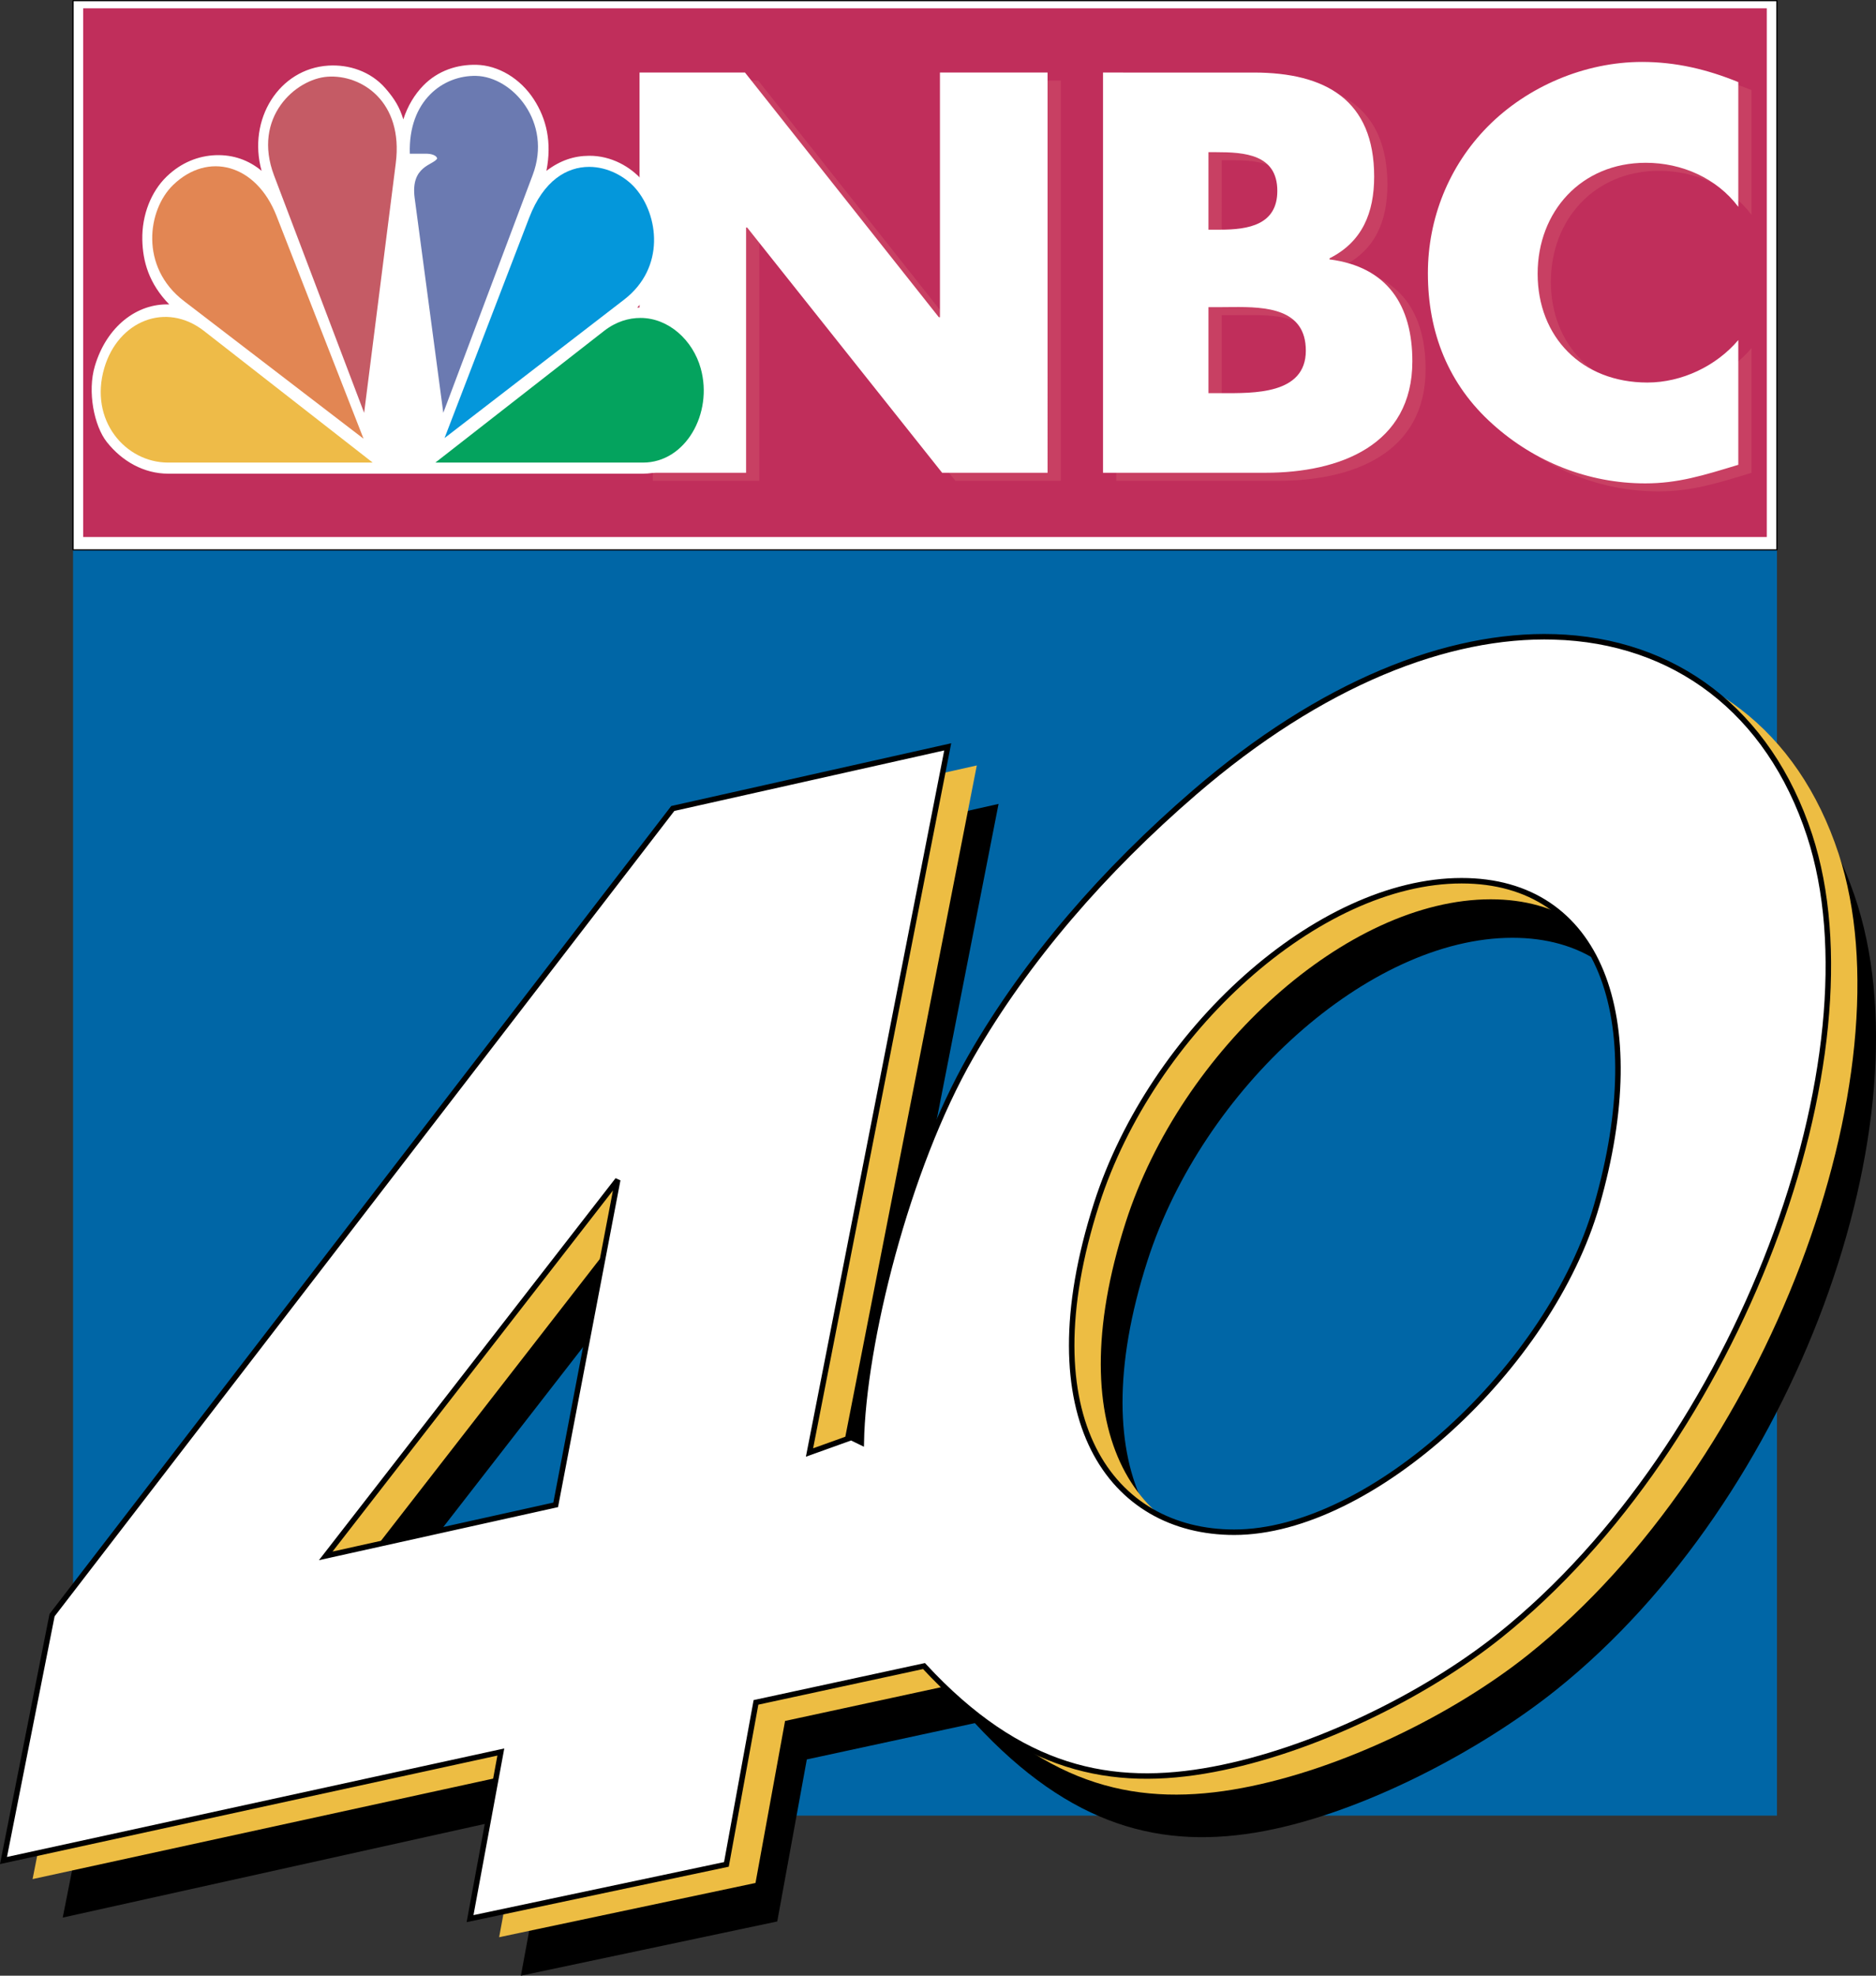 <?xml version="1.0" encoding="UTF-8" standalone="no"?>
<!-- Created with Inkscape (http://www.inkscape.org/) -->

<svg
   version="1.1"
   id="svg824"
   width="514.317"
   height="541.389"
   viewBox="0 0 514.317 541.389"
   sodipodi:docname="WTWC 1998.svg"
   inkscape:version="1.1.2 (b8e25be833, 2022-02-05)"
   xmlns:inkscape="http://www.inkscape.org/namespaces/inkscape"
   xmlns:sodipodi="http://sodipodi.sourceforge.net/DTD/sodipodi-0.dtd"
   xmlns="http://www.w3.org/2000/svg"
   xmlns:svg="http://www.w3.org/2000/svg">
  <rect x="0" y="0" width="514.317" height="541.389" fill="#333333" stroke="none"/>
  <defs
     id="defs828" />
  <sodipodi:namedview
     id="namedview826"
     pagecolor="#ffffff"
     bordercolor="#666666"
     borderopacity="1.0"
     inkscape:pageshadow="2"
     inkscape:pageopacity="0.0"
     inkscape:pagecheckerboard="0"
     showgrid="false"
     showguides="true"
     inkscape:guide-bbox="true"
     inkscape:zoom="0.49276504"
     inkscape:cx="94.365461"
     inkscape:cy="229.31822"
     inkscape:window-width="1366"
     inkscape:window-height="697"
     inkscape:window-x="-8"
     inkscape:window-y="-8"
     inkscape:window-maximized="1"
     inkscape:current-layer="g830" />
  <g
     inkscape:groupmode="layer"
     inkscape:label="Image"
     id="g830"
     transform="translate(-60.431,-57.274)">
    <rect
       style="fill:#0066a6;fill-opacity:1;stroke:none;stroke-width:0.336;stroke-linecap:round;stroke-linejoin:round;stroke-miterlimit:4;stroke-dasharray:none;stroke-opacity:1"
       id="rect9109"
       width="467.137"
       height="347.285"
       x="80.459"
       y="207.514" />
    <g
       id="g43795">
      <g
         id="g43778">
        <rect
           style="fill:#ffffff;fill-opacity:1;stroke:#000000;stroke-width:0.336;stroke-linecap:round;stroke-linejoin:round;stroke-miterlimit:4;stroke-dasharray:none;stroke-opacity:1"
           id="rect6818"
           width="467.136"
           height="150.52"
           x="80.459"
           y="57.442" />
        <rect
           style="fill:#c02e5b;fill-opacity:1;stroke:none;stroke-width:2.375;stroke-linecap:round;stroke-linejoin:round"
           id="rect936"
           width="461.579"
           height="144.872"
           x="83.231"
           y="59.558" />
      </g>
      <g
         id="g43774">
        <g
           id="g9013">
          <path
             id="text1748-2"
             style="font-style:normal;font-variant:normal;font-weight:bold;font-stretch:normal;font-size:146.468px;line-height:1.25;font-family:Futura;-inkscape-font-specification:'Futura Bold';letter-spacing:-4.35px;fill:#ffbb9c;fill-opacity:0.133;stroke-width:3.662"
             d="m 514.229,76.443 c -15.634,0 -31.416,6.69 -42.33,17.744 -10.619,10.763 -16.371,25.163 -16.371,40.145 0,16.29 5.604,30.544 17.846,41.453 11.504,10.327 26.253,16.146 41.74,16.146 8.997,0 15.929,-2.183 25.516,-5.092 v -34.18 c -6.047,7.127 -15.486,11.635 -24.926,11.635 -17.994,0 -30.088,-12.508 -30.088,-29.816 0,-17.018 11.947,-30.4 29.646,-30.4 9.882,0 19.467,4.22 25.367,12.074 V 81.97 c -8.555,-3.491 -17.108,-5.527 -26.4,-5.527 z M 239.398,79.351 V 189.021 h 29.208 v -67.197 h 0.297 l 53.45,67.197 h 28.908 V 79.351 h -29.508 v 67.053 h -0.295 L 268.307,79.351 Z m 127.06,0 V 189.021 h 44.543 c 20.354,0 40.266,-7.564 40.266,-30.545 0,-15.272 -6.784,-25.889 -22.713,-27.926 v -0.291 c 8.997,-4.509 12.242,-12.508 12.242,-22.398 0,-20.945 -13.275,-28.51 -33.039,-28.51 z m 28.91,21.818 h 2.064 c 7.817,0 16.814,0.581 16.814,10.617 0,9.309 -7.965,10.619 -15.635,10.619 h -3.244 z m 6.68,42.441 c 9.062,-0.07 20.016,0.376 20.016,11.957 0,12.072 -14.455,11.637 -23.01,11.637 h -3.686 v -23.564 h 2.949 c 1.18,0 2.436,-0.019 3.73,-0.029 z"
             sodipodi:nodetypes="scscsccsssccscccccccccccccccssccssccsssccsssccss" />
          <path
             id="text1748"
             style="font-style:normal;font-variant:normal;font-weight:bold;font-stretch:normal;font-size:146.468px;line-height:1.25;font-family:Futura;-inkscape-font-specification:'Futura Bold';letter-spacing:-4.35px;fill:#ffffff;fill-opacity:1;stroke-width:3.662"
             d="m 510.597,74.246 c -15.634,0 -31.416,6.69 -42.33,17.744 -10.619,10.763 -16.371,25.163 -16.371,40.145 0,16.29 5.604,30.544 17.846,41.453 11.504,10.327 26.253,16.146 41.74,16.146 8.997,0 15.929,-2.183 25.516,-5.092 v -34.18 c -6.047,7.127 -15.486,11.635 -24.926,11.635 -17.994,0 -30.088,-12.508 -30.088,-29.816 0,-17.018 11.947,-30.4 29.646,-30.4 9.882,0 19.467,4.22 25.367,12.074 V 79.773 c -8.555,-3.491 -17.108,-5.527 -26.4,-5.527 z M 235.767,77.154 V 186.824 h 29.208 v -67.197 h 0.297 l 53.45,67.197 h 28.908 V 77.154 h -29.508 v 67.053 h -0.295 L 264.675,77.154 Z m 127.06,0 V 186.824 h 44.543 c 20.354,0 40.266,-7.564 40.266,-30.545 0,-15.272 -6.784,-25.889 -22.713,-27.926 v -0.291 c 8.997,-4.509 12.242,-12.508 12.242,-22.398 0,-20.945 -13.275,-28.51 -33.039,-28.51 z m 28.91,21.818 h 2.064 c 7.817,0 16.814,0.581 16.814,10.617 0,9.309 -7.965,10.619 -15.635,10.619 h -3.244 z m 6.68,42.441 c 9.062,-0.07 20.016,0.376 20.016,11.957 0,12.072 -14.455,11.637 -23.01,11.637 h -3.686 v -23.564 h 2.949 c 1.18,0 2.436,-0.019 3.73,-0.029 z"
             sodipodi:nodetypes="scscsccsssccscccccccccccccccssccssccsssccsssccss" />
        </g>
        <g
           id="g27649"
           transform="matrix(0.907,0,0,1.013,29.465,-40.57)"
           style="stroke-width:1.313;stroke-miterlimit:4;stroke-dasharray:none">
          <path
             style="color:#000000;fill:#ffffff;fill-opacity:1;-inkscape-stroke:none"
             d="m 178.127,114.119 c 6.619,0.135 13.287,3.687 17.382,9.355 3.841,5.315 5.475,11.612 3.795,19.328 4.204,-2.845 8.349,-4.049 12.928,-4.074 6.65,-0.036 12.518,2.952 16.195,6.768 4.018,4.169 6.898,9.979 6.406,16.611 -0.641,8.647 -3.099,12.695 -8.082,17.703 11.361,-1.032 19.83,8.08 22.072,15.173 4.4,13.922 -5.395,29.739 -20.336,29.739 H 84.971 c -7.328,0 -13.948,-3.355 -18.547,-8.57 -3.833,-4.347 -5.922,-13.608 -3.607,-20.562 3.577,-10.747 12.759,-16.965 22.48,-16.651 -6.172,-5.686 -8.008,-11.656 -8.141,-17.507 -0.153,-6.755 2.722,-13.049 7.307,-17.039 4.448,-3.871 9.71,-5.665 14.895,-5.828 5.322,-0.167 10.029,1.376 13.854,4.238 -4.309,-13.967 5.309,-27.642 20.179,-28.469 6.184,-0.344 12.79,1.54 17.26,6.152 2.854,2.945 4.294,5.154 5.398,8.393 1.325,-3.658 3.425,-6.745 6.037,-9.145 4.45,-4.088 10.342,-5.731 16.041,-5.615 z"
             id="path7526"
             sodipodi:nodetypes="sscssscssssscssscsscsss" />
          <path
             style="fill:#e28653;fill-opacity:1;stroke:none;stroke-width:1.313;stroke-miterlimit:4;stroke-dasharray:none"
             d="m 89.745,178.022 54.282,37.242 -26.32,-60.298 c -6.105,-13.986 -20.732,-17.483 -31.274,-8.309 -7.68,6.684 -10.164,22.12 3.311,31.365 z"
             id="path3115-9"
             sodipodi:nodetypes="ccccc" />
          <path
             style="fill:#c55b65;fill-opacity:1;stroke:none;stroke-width:1.313;stroke-miterlimit:4;stroke-dasharray:none"
             d="m 116.984,144.071 27.222,64.199 9.565,-67.526 c 2.374,-16.757 -10.441,-24.041 -20.61,-23.406 -9.643,0.603 -22.849,10.994 -16.176,26.732 z"
             id="path3117-4"
             sodipodi:nodetypes="cccsc" />
          <path
             style="fill:#6b7ab1;fill-opacity:1;stroke:none;stroke-width:1.313;stroke-miterlimit:4;stroke-dasharray:none"
             d="m 158.019,138.17 h 5.147 c 0,0 2.749,0 3.123,1.296 -1.119,1.826 -8.113,1.928 -6.807,10.697 l 8.653,58.098 27.036,-64.368 c 5.963,-14.198 -6.073,-26.548 -17.106,-26.773 -9.971,-0.204 -20.564,6.685 -20.046,21.05 z"
             id="path3119-7"
             sodipodi:nodetypes="cccccccc" />
          <path
             style="fill:#0497db;fill-opacity:1;stroke:none;stroke-width:1.313;stroke-miterlimit:4;stroke-dasharray:none"
             d="m 168.511,215.086 54.267,-37.438 c 12.624,-8.709 10.366,-22.935 3.49,-30.069 -3.065,-3.18 -8.326,-5.849 -14.035,-5.849 -6.745,-7.5e-4 -13.799,3.646 -18.149,13.782 z"
             id="path3121-1"
             sodipodi:nodetypes="cccccc" />
          <path
             style="fill:#04a35e;fill-opacity:1;stroke:none;stroke-width:1.313;stroke-miterlimit:4;stroke-dasharray:none"
             d="m 165.739,221.722 h 62.75 c 12.874,0 21.232,-13.3 17.469,-25.455 -2.378,-7.683 -9.751,-13.67 -18.21,-13.675 -3.56,-0.002 -7.397,0.984 -11.046,3.533 z"
             id="path3123-1"
             sodipodi:nodetypes="cccccc" />
          <path
             style="fill:#eebb48;fill-opacity:1;stroke:none;stroke-width:1.313;stroke-miterlimit:4;stroke-dasharray:none"
             d="M 146.795,221.722 95.82,186.125 c -11.476,-8.014 -25.965,-2.76 -30.152,10.006 -4.654,14.19 6.419,25.591 19.304,25.591 z"
             id="path3125-9"
             sodipodi:nodetypes="ccccc" />
        </g>
      </g>
    </g>
    <g
       id="g43800">
      <path
         id="path11418-4-6"
         style="fill:#000000;fill-opacity:1;stroke:none;stroke-width:1.2;stroke-linecap:round;stroke-linejoin:miter;stroke-miterlimit:4;stroke-dasharray:none;stroke-opacity:1"
         d="m 500.418,247.427 c -29.092,-0.842 -63.703,12.583 -98.609,42.682 -24.604,21.215 -45.916,45.623 -61.215,72.225 -17.665,30.718 -29.585,78.818 -30.102,105.834 l -2.752,-1.34 -11.441,4.107 37.893,-193.369 -75.375,16.887 -167.873,221.043 -13.316,67.242 134.047,-29.73 -8.439,45.656 70.283,-14.865 8.105,-44.395 46.066,-9.955 c 26.291,28.442 51.338,34.851 79.316,29.579 27.304,-5.145 59.389,-22.175 79.973,-38.616 65.593,-52.391 102.96,-156.331 81.871,-217.744 -11.659,-33.952 -35.462,-54.286 -68.433,-55.241 z m -25.346,66.825 c 37.565,-2.4e-4 52.006,36.916 37.068,88.876 -12.744,44.327 -61.842,89.652 -99.407,89.652 -33.619,2.1e-4 -56.677,-31.025 -37.726,-90.011 15.171,-47.221 60.706,-88.517 100.065,-88.517 z m -231.344,81.966 -17.014,89.062 -63.041,13.979 z"
         sodipodi:nodetypes="sssccccccccccccssssssssscccc" />
      <path
         id="path11418-4"
         style="fill:#edbd43;fill-opacity:1;stroke:none;stroke-width:1.2;stroke-linecap:round;stroke-linejoin:miter;stroke-miterlimit:4;stroke-dasharray:none;stroke-opacity:1"
         d="m 494.455,236.883 c -29.092,-0.842 -63.703,12.583 -98.609,42.682 -24.604,21.215 -45.916,45.623 -61.215,72.225 -17.665,30.718 -29.585,78.818 -30.102,105.834 l -2.752,-1.34 -11.441,4.107 37.893,-193.369 -75.375,16.887 L 82.679,504.952 69.363,572.194 205.711,542.463 l -8.439,45.656 70.283,-14.865 8.105,-44.395 46.066,-9.955 c 26.291,28.442 51.338,33.583 79.316,28.311 27.304,-5.145 57.867,-20.153 78.451,-36.594 65.593,-52.391 104.828,-158.997 85.008,-219.395 -11.193,-34.109 -37.076,-53.389 -70.047,-54.344 z m -25.346,66.825 c 37.565,-2.4e-4 52.006,36.916 37.068,88.876 -12.744,44.327 -61.842,89.652 -99.407,89.652 -33.619,2.1e-4 -56.677,-31.025 -37.726,-90.011 15.171,-47.221 60.706,-88.517 100.065,-88.517 z m -231.344,81.966 -17.014,89.062 -63.041,13.979 z"
         sodipodi:nodetypes="sssccccccccccccssssssssscccc" />
      <path
         id="path11418"
         style="fill:#ffffff;fill-opacity:1;stroke:#000000;stroke-width:1.5;stroke-linecap:round;stroke-linejoin:miter;stroke-miterlimit:4;stroke-dasharray:none;stroke-opacity:1"
         d="m 486.48,231.789 c -29.092,-0.842 -63.703,12.583 -98.609,42.682 -24.604,21.215 -45.916,45.623 -61.215,72.225 -17.665,30.718 -29.585,78.818 -30.102,105.834 l -2.752,-1.34 -11.441,4.107 37.893,-193.369 -75.375,16.887 -170.174,221.043 -13.316,67.242 136.348,-29.73 -8.439,45.656 70.283,-14.865 8.105,-44.395 46.066,-9.955 c 26.291,28.442 51.338,33.583 79.316,28.311 27.304,-5.145 57.867,-20.153 78.451,-36.594 65.593,-52.391 104.828,-158.997 85.008,-219.395 -11.193,-34.109 -37.076,-53.389 -70.047,-54.344 z m -25.346,66.825 c 37.565,-2.4e-4 52.006,36.916 37.068,88.876 -12.744,44.327 -61.842,89.652 -99.407,89.652 -33.619,2.1e-4 -56.677,-31.025 -37.726,-90.011 15.171,-47.221 60.706,-88.517 100.065,-88.517 z m -231.344,81.966 -17.014,89.062 -63.041,13.979 z"
         sodipodi:nodetypes="sssccccccccccccssssssssscccc" />
    </g>
  </g>
</svg>

